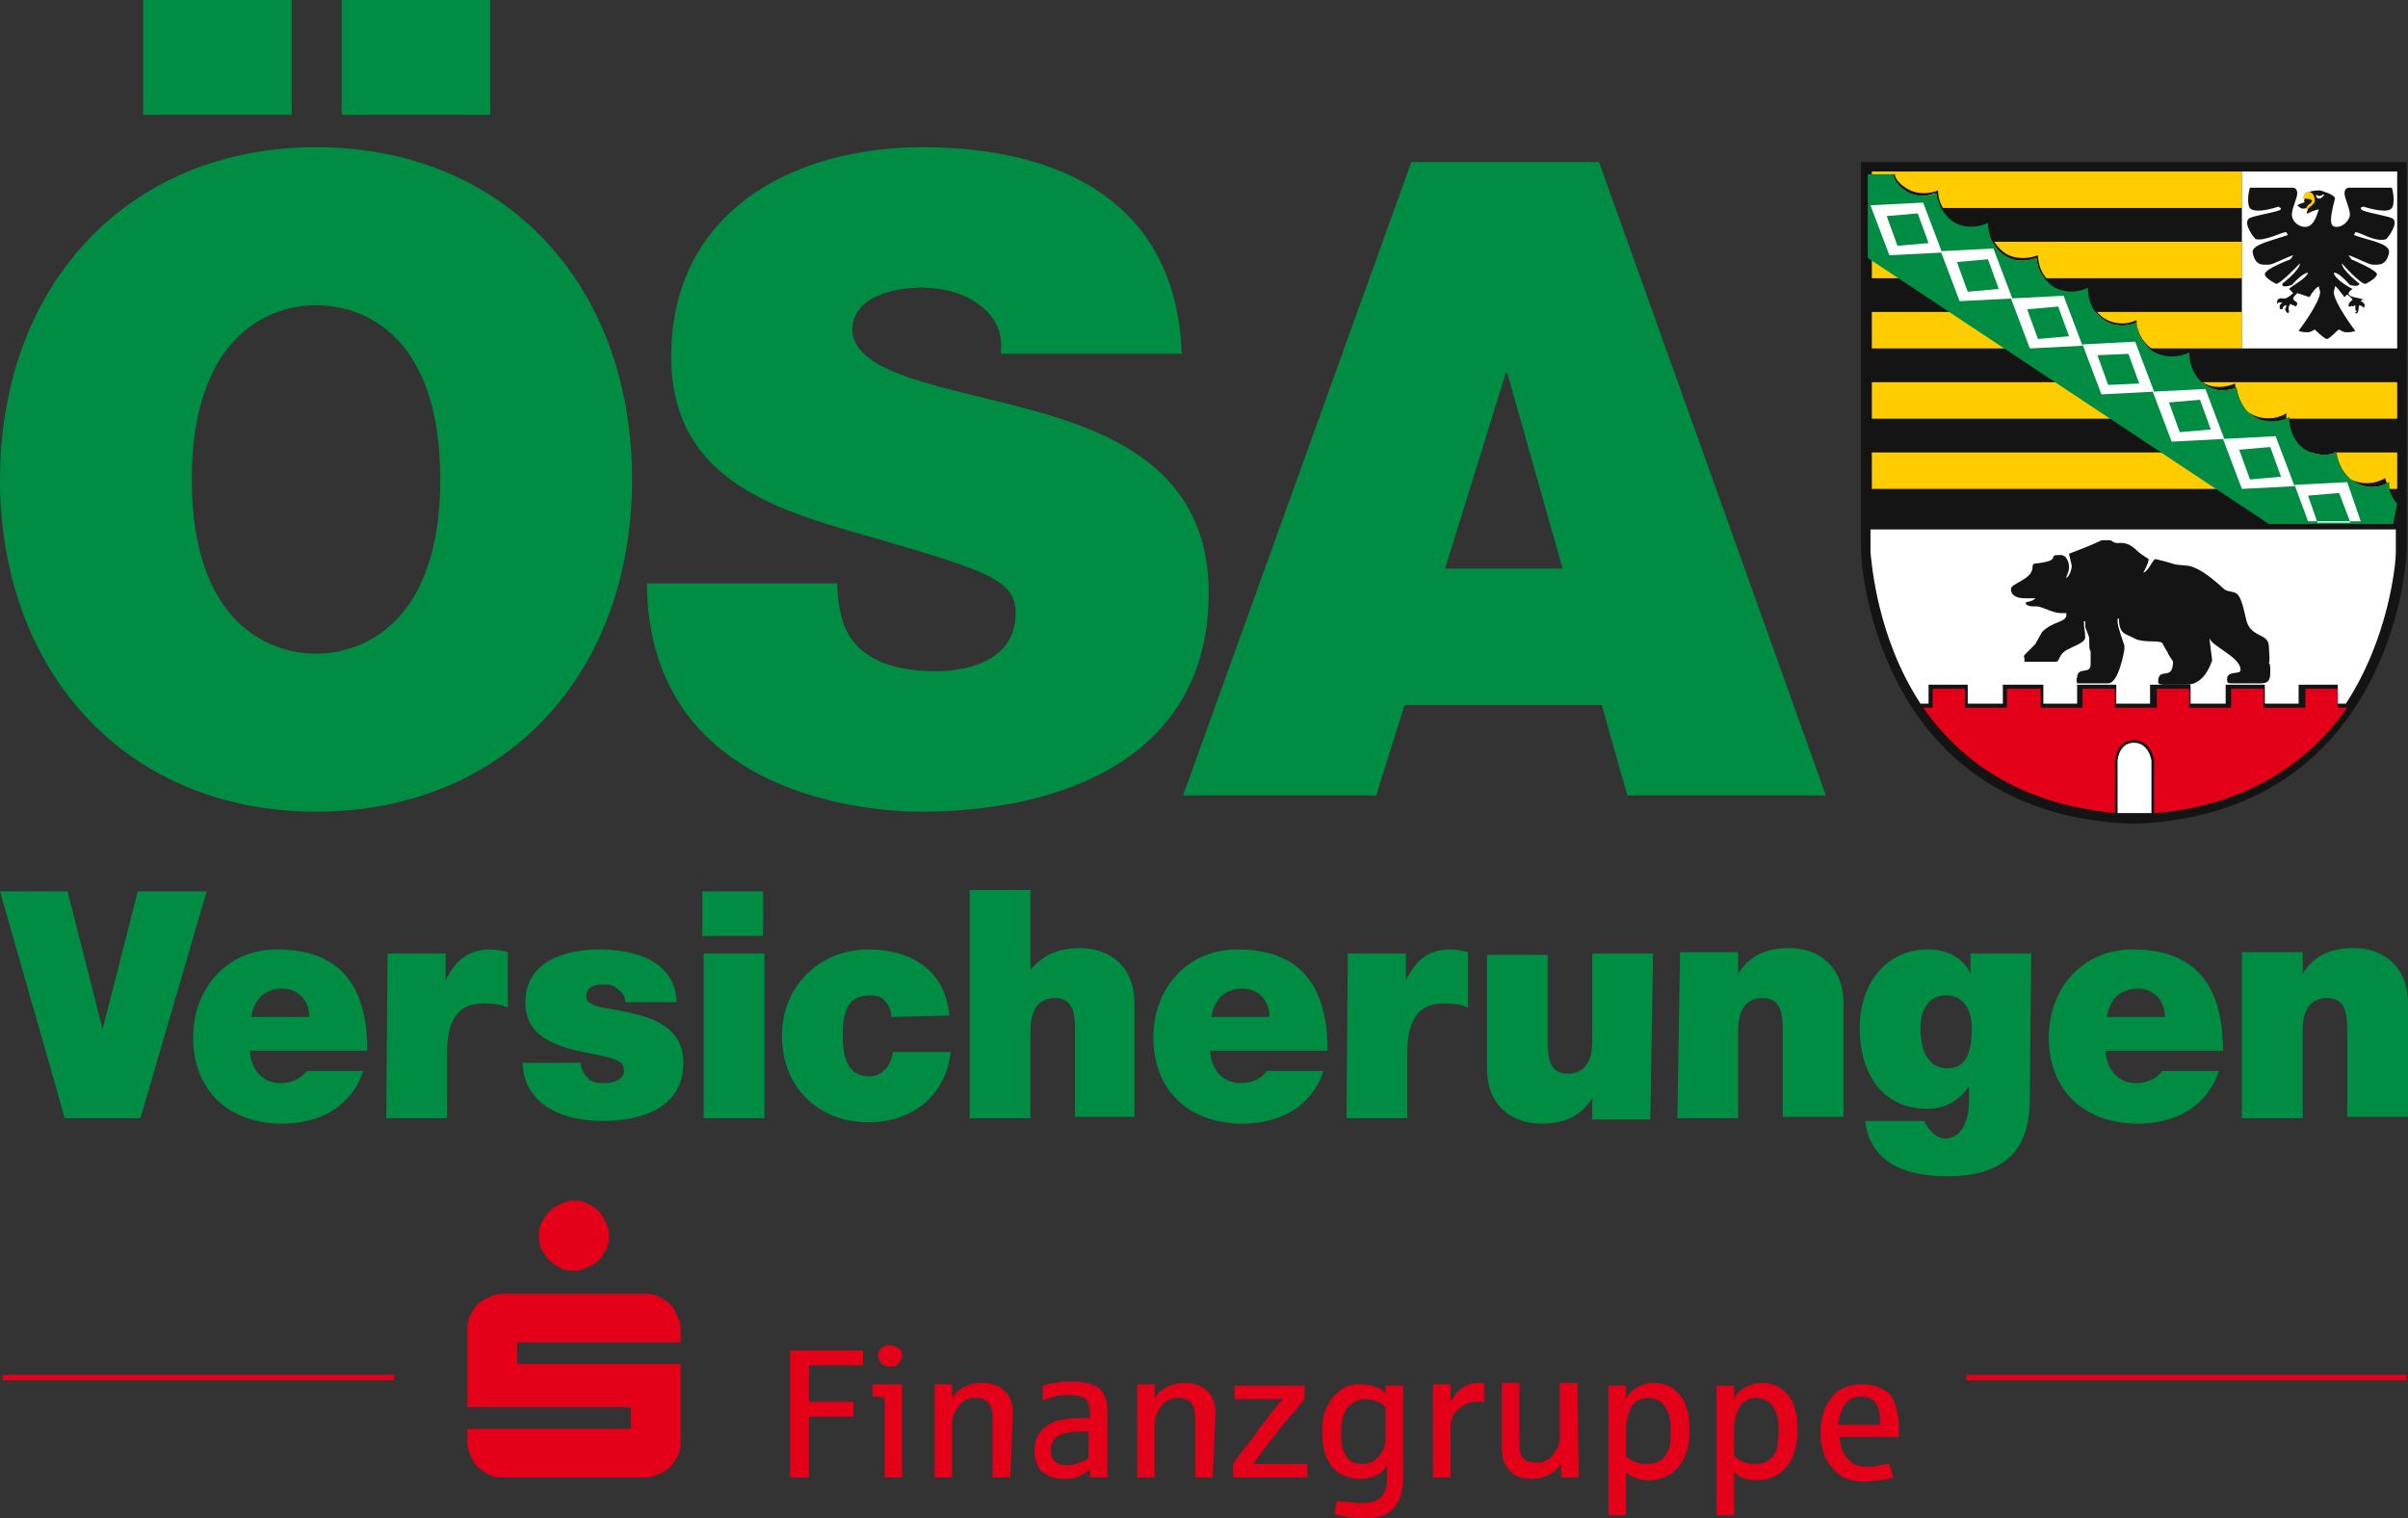 <?xml version="1.0" encoding="UTF-8" standalone="no"?>
<svg
   xmlns:dc="http://purl.org/dc/elements/1.1/"
   xmlns:cc="http://creativecommons.org/ns#"
   xmlns:rdf="http://www.w3.org/1999/02/22-rdf-syntax-ns#"
   xmlns:svg="http://www.w3.org/2000/svg"
   xmlns="http://www.w3.org/2000/svg"
   xmlns:sodipodi="http://sodipodi.sourceforge.net/DTD/sodipodi-0.dtd"
   xmlns:inkscape="http://www.inkscape.org/namespaces/inkscape"
   version="1.0"
   id="Ebene_1"
   x="0"
   y="0"
   viewBox="0 0 178.3 112.419"
   xml:space="preserve"
   sodipodi:docname="DL9103.svg"
   width="178.3"
   height="112.419"
   inkscape:version="1.0.2 (e86c870879, 2021-01-15)"><rect x="0" y="0" width="178.3" height="112.419" fill="#333333" stroke="none"/><defs
     id="defs49" /><sodipodi:namedview
     pagecolor="#ffffff"
     bordercolor="#666666"
     borderopacity="1"
     objecttolerance="10"
     gridtolerance="10"
     guidetolerance="10"
     inkscape:pageopacity="0"
     inkscape:pageshadow="2"
     inkscape:window-width="2438"
     inkscape:window-height="1256"
     id="namedview47"
     showgrid="false"
     inkscape:zoom="5.04"
     inkscape:cx="89"
     inkscape:cy="56.3"
     inkscape:window-x="0"
     inkscape:window-y="34"
     inkscape:window-maximized="0"
     inkscape:current-layer="Ebene_1" /><style
     id="style2">.st0{fill:#e30018}.st1{fill:#008c42}.st2{fill:none;stroke:#e30018;stroke-width:.41;stroke-miterlimit:3.864}.st3{fill:#141414}.st4{fill:#fff}.st5{fill:#fc0}</style><path
     class="st0"
     d="m 37.2,109.4 c -0.5,0 -0.9,-0.1 -1.3,-0.4 -0.4,-0.2 -0.7,-0.5 -0.9,-0.9 -0.2,-0.4 -0.4,-0.8 -0.4,-1.3 v -1 h 12.1 v -1.6 H 34.6 v -5.8 c 0,-0.5 0.1,-0.9 0.4,-1.3 0.2,-0.4 0.5,-0.7 0.9,-0.9 0.4,-0.2 0.8,-0.4 1.3,-0.4 h 10.6 c 0.5,0 0.9,0.1 1.3,0.4 0.4,0.2 0.7,0.5 0.9,0.9 0.2,0.4 0.4,0.8 0.4,1.3 v 1 H 38.3 v 1.6 h 12.1 v 5.8 c 0,0.5 -0.1,0.9 -0.4,1.3 -0.2,0.4 -0.5,0.7 -0.9,0.9 -0.4,0.2 -0.8,0.4 -1.3,0.4 z m 2.7,-17.9 c 0,-0.5 0.1,-0.9 0.4,-1.3 0.2,-0.4 0.6,-0.7 0.9,-0.9 0.4,-0.2 0.8,-0.4 1.3,-0.4 0.5,0 0.9,0.1 1.3,0.4 0.4,0.2 0.7,0.5 0.9,0.9 0.2,0.4 0.4,0.8 0.4,1.3 0,0.5 -0.1,0.9 -0.4,1.3 -0.2,0.4 -0.5,0.7 -0.9,0.9 -0.4,0.2 -0.8,0.4 -1.3,0.4 C 42,94.1 41.6,94 41.2,93.7 40.8,93.5 40.5,93.2 40.3,92.8 40,92.5 39.9,92 39.9,91.5 Z m 24,9.6 h -4 v 2.7 h 3.3 v 1.1 h -3.3 v 4.5 H 58.5 V 100 h 5.4 z m 2.9,-0.7 c 0,0.2 -0.1,0.4 -0.3,0.6 -0.2,0.2 -0.4,0.2 -0.6,0.2 -0.2,0 -0.4,-0.1 -0.6,-0.2 -0.2,-0.2 -0.2,-0.3 -0.3,-0.6 0,-0.2 0.1,-0.4 0.3,-0.6 0.2,-0.2 0.4,-0.2 0.6,-0.2 0.2,0 0.4,0.1 0.6,0.2 0.2,0.1 0.3,0.3 0.3,0.6 z m 0,9 h -1.3 v -5.9 c -0.1,0 -0.3,0 -0.4,-0.1 h -0.5 v -0.9 h 2.2 z m 8,0 H 73.5 V 105 c 0,-1 -0.4,-1.5 -1.3,-1.5 -0.5,0 -0.9,0.2 -1.2,0.6 -0.3,0.4 -0.5,0.8 -0.5,1.3 v 4 h -1.3 v -6.9 h 1.3 v 1 c 0.2,-0.3 0.5,-0.6 0.9,-0.8 0.4,-0.2 0.8,-0.3 1.3,-0.3 0.7,0 1.3,0.2 1.7,0.6 0.4,0.4 0.6,0.9 0.6,1.7 z m 7.2,0 h -1.3 v -0.6 c -0.2,0.2 -0.4,0.3 -0.8,0.5 -0.3,0.2 -0.8,0.2 -1.2,0.2 -0.6,0 -1.1,-0.2 -1.5,-0.5 -0.4,-0.3 -0.6,-0.9 -0.6,-1.6 0,-1 0.5,-1.7 1.4,-2.1 0.5,-0.2 1.2,-0.3 2,-0.3 h 0.7 v -0.4 c 0,-0.4 -0.1,-0.8 -0.3,-1 -0.2,-0.2 -0.7,-0.3 -1.3,-0.3 -0.4,0 -0.7,0 -1,0.1 l -0.9,0.3 v -1.1 c 0.3,-0.1 0.7,-0.2 1,-0.2 0.3,-0.1 0.7,-0.1 1.2,-0.1 0.9,0 1.6,0.2 2,0.5 0.4,0.4 0.6,0.9 0.6,1.7 z m -1.4,-1.5 V 106 h -0.5 c -0.8,0 -1.3,0.1 -1.7,0.3 -0.4,0.2 -0.6,0.6 -0.6,1.1 0,0.3 0.1,0.6 0.3,0.8 0.2,0.2 0.5,0.3 0.9,0.3 0.3,0 0.7,-0.1 0.9,-0.2 0.4,-0.1 0.6,-0.2 0.7,-0.4 z m 9.2,1.5 H 88.5 V 105 c 0,-1 -0.4,-1.5 -1.3,-1.5 -0.5,0 -0.9,0.2 -1.2,0.6 -0.3,0.4 -0.5,0.8 -0.5,1.3 v 4 h -1.3 v -6.9 h 1.3 v 1 c 0.2,-0.3 0.5,-0.6 0.9,-0.8 0.4,-0.2 0.8,-0.3 1.3,-0.3 0.7,0 1.3,0.2 1.7,0.6 0.4,0.4 0.6,0.9 0.6,1.7 z m 7,0 h -5.5 v -1 c 0.2,-0.3 0.4,-0.6 0.8,-1.1 0.4,-0.5 0.8,-1 1.2,-1.6 0.4,-0.5 0.7,-0.9 1,-1.3 0.3,-0.4 0.5,-0.6 0.7,-0.8 h -3.6 v -1 h 5.2 v 1 c -0.2,0.2 -0.4,0.5 -0.8,1 -0.4,0.4 -0.8,0.9 -1.2,1.4 -0.4,0.5 -0.7,0.9 -1,1.3 -0.3,0.4 -0.6,0.8 -0.8,1.1 h 4 z m 7.1,0.1 c 0,0.5 -0.1,0.9 -0.2,1.3 -0.1,0.3 -0.3,0.6 -0.5,0.9 -0.5,0.5 -1.3,0.8 -2.3,0.7 -0.5,0 -0.9,0 -1.3,-0.1 -0.4,-0.1 -0.6,-0.1 -0.8,-0.2 l 0.2,-1 c 0.2,0.1 0.4,0.1 0.7,0.1 0.3,0 0.6,0.1 1,0.1 0.7,0 1.2,-0.1 1.5,-0.4 0.3,-0.3 0.5,-0.7 0.5,-1.3 v -1.1 c -0.4,0.7 -1.1,1 -2,1 -0.8,0 -1.5,-0.3 -2,-0.8 -0.5,-0.6 -0.8,-1.4 -0.8,-2.7 0,-0.8 0.1,-1.4 0.4,-1.9 0.2,-0.5 0.6,-0.9 1,-1.2 0.4,-0.3 0.9,-0.4 1.4,-0.4 0.5,0 0.9,0.1 1.2,0.2 0.3,0.1 0.6,0.3 0.7,0.5 v -0.6 h 1.3 z m -1.3,-3.2 v -2.1 c -0.2,-0.2 -0.3,-0.3 -0.6,-0.4 -0.2,-0.1 -0.5,-0.2 -0.9,-0.2 -0.5,0 -0.9,0.2 -1.3,0.6 -0.3,0.4 -0.5,1 -0.5,1.8 0,0.4 0,0.8 0.1,1.2 0.1,0.4 0.3,0.7 0.5,0.9 0.2,0.2 0.6,0.3 1,0.3 0.5,0 0.9,-0.2 1.2,-0.6 0.4,-0.4 0.5,-0.9 0.5,-1.5 z m 7.3,-2.5 h -0.5 c -0.4,0 -0.8,0.1 -1.1,0.3 -0.3,0.2 -0.5,0.4 -0.7,0.7 -0.1,0.3 -0.2,0.6 -0.2,0.9 v 3.7 h -1.3 v -6.9 h 1.3 v 1.3 c 0.2,-0.4 0.5,-0.7 0.8,-1 0.3,-0.2 0.7,-0.4 1.2,-0.4 h 0.5 z m 7,5.6 h -1.3 v -1 c -0.2,0.3 -0.5,0.6 -0.9,0.8 -0.4,0.2 -0.8,0.3 -1.3,0.3 -0.7,0 -1.3,-0.2 -1.6,-0.6 -0.4,-0.4 -0.6,-0.9 -0.6,-1.7 v -4.8 h 1.3 v 4.5 c 0,0.5 0.1,0.9 0.3,1.1 0.2,0.2 0.5,0.3 1,0.3 0.5,0 0.9,-0.2 1.2,-0.6 0.3,-0.4 0.5,-0.8 0.5,-1.3 v -4 h 1.3 z m 8.2,-3.5 c 0,1.2 -0.3,2.1 -0.8,2.7 -0.5,0.6 -1.2,1 -2.2,1 -0.8,0 -1.3,-0.2 -1.7,-0.6 v 3.2 h -1.3 v -9.6 h 1.3 v 1 c 0.1,-0.3 0.4,-0.6 0.7,-0.8 0.3,-0.2 0.8,-0.4 1.3,-0.4 0.9,0 1.5,0.3 2,0.9 0.5,0.6 0.7,1.5 0.7,2.6 z m -1.4,0 c 0,-0.7 -0.1,-1.3 -0.4,-1.7 -0.2,-0.4 -0.7,-0.7 -1.3,-0.7 -0.5,0 -1,0.3 -1.2,0.7 -0.3,0.5 -0.4,1.1 -0.4,1.8 v 1.8 c 0.4,0.4 0.9,0.6 1.5,0.6 0.5,0 0.8,-0.1 1.1,-0.3 0.3,-0.2 0.4,-0.5 0.6,-0.9 0.1,-0.3 0.1,-0.8 0.1,-1.3 z m 9.4,0 c 0,1.2 -0.3,2.1 -0.8,2.7 -0.5,0.6 -1.2,1 -2.2,1 -0.8,0 -1.3,-0.2 -1.7,-0.6 v 3.2 h -1.3 v -9.6 h 1.3 v 1 c 0.1,-0.3 0.4,-0.6 0.7,-0.8 0.3,-0.2 0.8,-0.4 1.3,-0.4 0.9,0 1.5,0.3 2,0.9 0.5,0.6 0.7,1.5 0.7,2.6 z m -1.4,0 c 0,-0.7 -0.1,-1.3 -0.4,-1.7 -0.2,-0.4 -0.7,-0.7 -1.3,-0.7 -0.5,0 -1,0.3 -1.2,0.7 -0.3,0.5 -0.4,1.1 -0.4,1.8 v 1.8 c 0.4,0.4 0.9,0.6 1.5,0.6 0.5,0 0.8,-0.1 1.1,-0.3 0.3,-0.2 0.4,-0.5 0.6,-0.9 0,-0.3 0.1,-0.8 0.1,-1.3 z m 8.9,-0.3 v 0.8 h -4.4 c 0.1,0.7 0.2,1.2 0.6,1.6 0.3,0.4 0.8,0.6 1.5,0.6 0.3,0 0.6,0 0.9,-0.1 0.3,-0.1 0.5,-0.1 0.7,-0.1 l 0.3,1 c -0.3,0.1 -0.6,0.2 -0.9,0.2 -0.3,0 -0.7,0.1 -1.2,0.1 -1.1,0 -1.9,-0.3 -2.4,-1 -0.6,-0.6 -0.9,-1.5 -0.9,-2.6 0,-1.1 0.3,-2 0.8,-2.6 0.5,-0.7 1.3,-1 2.3,-1 0.9,0 1.6,0.3 2.1,0.8 0.3,0.5 0.6,1.3 0.6,2.3 z m -1.4,-0.1 v -0.3 c 0,-0.6 -0.1,-1 -0.3,-1.3 -0.2,-0.3 -0.6,-0.5 -1.1,-0.5 -0.5,0 -0.9,0.2 -1.2,0.6 -0.3,0.4 -0.4,0.9 -0.5,1.5 z"
     id="path4" /><path
     class="st1"
     d="m 25.3,8.5 h 11 V 0 h -11 z m -14.7,0 h 11 V 0 h -11 z M 0,35.5 c 0,14.3 9.4,24.6 23.4,24.6 14,0 23.4,-10.2 23.4,-24.6 C 46.8,21.1 37.4,10.9 23.4,10.9 9.4,10.9 0,21.2 0,35.5 Z m 14.2,0 c 0,-10.4 5.5,-12.9 9.2,-12.9 3.7,0 9.2,2.4 9.2,12.9 0,10.5 -5.6,12.9 -9.2,12.9 -3.6,0 -9.2,-2.4 -9.2,-12.9 z m 33.7,7.7 c 0.1,15 15,16.9 20.3,16.9 10.3,0 21.3,-3.9 21.3,-16.2 0,-8.6 -6.4,-11.7 -13,-13.5 -6.5,-1.8 -13.1,-2.6 -13.4,-5.9 0,-2.6 3.2,-3.2 5.1,-3.2 1.4,0 3,0.3 4.2,1.2 1.2,0.8 1.9,2 1.7,3.7 H 87.5 C 87.1,14.8 78.3,10.9 68.3,10.9 c -9.5,0 -18.6,4.7 -18.6,15.5 0,9.5 8.3,11.5 15.6,13.6 7.9,2.3 9.9,3 9.9,5.4 0,3.5 -3.5,4.3 -5.9,4.3 -2.6,0 -5.7,-0.6 -6.8,-3.4 C 62.2,45.4 62,44.4 62,43.2 Z m 59.1,-1.1 4.5,-14.5 h 0.1 l 4.1,14.5 z M 87.6,58.9 h 14.3 l 2.1,-6.7 h 14.6 l 1.9,6.7 h 14.7 L 118.4,12 h -13.9 z"
     id="path6" /><path
     class="st2"
     d="m 145.6,102 h 32.6 m -178,0 h 29"
     id="path8" /><path
     class="st1"
     d="m 166,82.8 h 4.5 v -6.5 c 0,-2 1,-2.4 1.8,-2.4 1.3,0 1.5,1 1.5,2.4 v 6.4 h 4.5 v -8.4 c 0,-2.8 -1.9,-4.1 -4,-4.1 -1.8,0 -3,0.6 -3.8,1.9 V 70.5 H 166 Z m -1.4,-5 c 0,-4.8 -2,-7.5 -6.7,-7.5 -3.7,0 -6.2,2.9 -6.2,6.5 0,4.1 2.8,6.4 6.6,6.4 2.7,0 5.1,-1.2 6,-3.9 h -4.2 c -0.4,0.6 -1.2,0.9 -1.9,0.9 -1.4,0 -2.2,-1 -2.3,-2.4 z M 156,75.3 c 0.2,-1.3 1,-2.1 2.3,-2.1 1.2,0 2,0.9 2,2.1 z m -5.6,-4.7 h -4.5 v 1.5 c -0.5,-1.2 -1.8,-1.8 -3.1,-1.8 -3.3,0 -5.1,2.7 -5.1,5.8 0,3.3 1.6,6 5,6 1.3,0 2.4,-0.6 3.1,-1.7 v 1.1 c 0,1 -0.3,2.8 -1.8,2.8 -0.6,0 -1,-0.5 -1.3,-0.9 -0.1,-0.1 -0.2,-0.3 -0.2,-0.4 h -4.4 c 0.4,3.3 3.3,4.1 6.1,4.1 5.5,0 6.1,-3.4 6.1,-5.8 z m -8.2,5.5 c 0,-1.3 0.6,-2.4 1.9,-2.4 1.3,0 1.9,1.1 1.9,2.4 0,1.4 -0.2,3 -1.8,3 -1.6,0 -2,-1.6 -2,-3 m -18,6.7 h 4.5 v -6.5 c 0,-2 1,-2.4 1.8,-2.4 1.3,0 1.5,1 1.5,2.4 v 6.4 h 4.5 v -8.4 c 0,-2.8 -1.9,-4.1 -4,-4.1 -1.8,0 -3,0.6 -3.8,1.9 v -1.6 h -4.3 z m -1.8,-12.2 h -4.5 v 6.5 c 0,2 -1,2.4 -1.8,2.4 -1.3,0 -1.5,-1 -1.5,-2.4 v -6.4 h -4.5 v 8.4 c 0,2.8 1.9,4.1 4,4.1 1.8,0 3,-0.6 3.8,-1.9 v 1.6 h 4.3 z M 99.7,82.8 h 4.5 V 78 c 0,-2.6 0.9,-3.7 2.7,-3.7 0.9,0 1.3,0.1 1.8,0.3 v -4.1 c -0.4,-0.1 -0.9,-0.2 -1.3,-0.2 -1.6,0 -2.6,0.8 -3.3,2.3 v -2 h -4.3 z m -1.4,-5 c 0,-4.8 -2,-7.5 -6.7,-7.5 -3.7,0 -6.2,2.9 -6.2,6.5 0,4.1 2.8,6.4 6.6,6.4 2.7,0 5.1,-1.2 6,-3.9 h -4.2 c -0.4,0.6 -1.2,0.9 -1.9,0.9 -1.4,0 -2.2,-1 -2.3,-2.4 z m -8.6,-2.5 c 0.2,-1.3 1,-2.1 2.3,-2.1 1.2,0 2,0.9 2,2.1 z m -17.9,7.5 h 4.5 v -6.5 c 0,-2 1,-2.4 1.8,-2.4 1.3,0 1.5,1 1.5,2.4 v 6.4 H 84 v -8.4 c 0,-2.8 -1.9,-4.1 -4,-4.1 -1.9,0 -2.9,0.7 -3.7,1.6 v -5.9 h -4.5 z m -1.5,-7.6 c -0.3,-3.4 -2.9,-4.9 -6,-4.9 -3.5,0 -6.4,2.6 -6.4,6.4 0,3.9 2.8,6.4 6.4,6.4 3.2,0 5.7,-1.9 6.1,-5.2 h -4.3 c -0.1,1 -0.8,1.8 -1.7,1.8 -1.7,0 -2,-1.5 -2,-3 0,-1.5 0.2,-3 2,-3 0.5,0 0.9,0.1 1.1,0.4 0.3,0.3 0.5,0.7 0.5,1.2 z M 56.5,66 H 52 v 3.3 h 4.5 z m -4.4,16.8 h 4.5 V 70.6 h -4.5 z m -2,-8.6 c -0.1,-3.1 -3.2,-3.9 -5.7,-3.9 -2.4,0 -5.5,0.8 -5.5,3.9 0,2.1 1.4,3.2 4.8,3.8 2.1,0.4 2.5,0.6 2.5,1.3 0,0.7 -0.9,0.9 -1.5,0.9 -0.5,0 -1,-0.1 -1.2,-0.4 C 43.2,79.5 43,79.1 43,78.7 h -4.3 c 0.1,3.2 3.1,4.3 5.9,4.3 2.8,0 6,-0.9 6,-4.3 0,-2 -1.3,-2.9 -2.8,-3.4 -1.5,-0.5 -3.2,-0.6 -3.9,-0.9 -0.2,-0.1 -0.5,-0.3 -0.5,-0.6 0,-0.8 0.7,-0.9 1.4,-0.9 0.4,0 0.7,0.1 1,0.4 0.3,0.2 0.5,0.5 0.5,0.9 z m -21.5,8.6 h 4.5 V 78 c 0,-2.6 0.9,-3.7 2.7,-3.7 0.9,0 1.3,0.1 1.8,0.3 v -4.1 c -0.4,-0.1 -0.9,-0.2 -1.3,-0.2 -1.6,0 -2.6,0.8 -3.3,2.3 v -2 h -4.3 z m -1.4,-5 c 0,-4.8 -2,-7.5 -6.7,-7.5 -3.7,0 -6.2,2.9 -6.2,6.5 0,4.1 2.8,6.4 6.6,6.4 2.7,0 5.1,-1.2 6,-3.9 h -4.2 c -0.4,0.6 -1.2,0.9 -1.9,0.9 -1.4,0 -2.2,-1 -2.3,-2.4 z m -8.6,-2.5 c 0.2,-1.3 1,-2.1 2.3,-2.1 1.2,0 2,0.9 2,2.1 z M 15.3,66 H 10.2 L 7.6,76.2 5,66 H 0 l 4.8,16.8 h 5.6 z"
     id="path10" /><g
     id="g44"
     transform="translate(-11,-43.7)"><path
       class="st3"
       d="m 148.8,55.7 h 40.4 v 28.7 c 0,1.6 -1.5,19.6 -20.2,20.3 -18.7,-0.6 -20.2,-18.6 -20.2,-20.3 z"
       id="path12" /><path
       class="st4"
       d="m 153.2,95.8 h 0.6 v -1.4 h 2.9 v 1.4 h 2.6 v -1.4 h 3 v 1.4 h 2.5 v -1.4 h 2.9 v 1.4 h 2.5 v -1.4 h 3 v 1.4 h 2.6 v -1.4 h 2.9 v 1.4 h 2.5 v -1.4 h 2.9 v 1.4 h 0.6 c 3.2,-4.9 3.7,-10.4 3.7,-11.2 v -1.7 h -38.9 v 1.7 c 0.1,0.9 0.5,6.3 3.7,11.2 z"
       id="path14" /><path
       class="st3"
       d="m 168,83.9 c 0.8,0 1.1,0.5 1.5,0.8 l 0.6,0.4 c 0,0.3 -0.4,1 -0.4,1 0.4,-0.1 0.7,-1 0.9,-1 0.1,0 1.2,0.3 1.5,0.4 0,0 0.9,0.1 1,0.1 1.2,0.3 2.5,1.7 2.7,1.8 0.8,0.3 1,-0.2 1.5,2.1 0.3,1.5 1.7,1 1.7,2.1 0.1,1.3 0,1.1 0,1.2 0,0 0.1,0 0.1,0.4 v 0.3 c 0,0.5 -0.1,0.8 -0.7,0.8 h -2 c -0.4,0 -0.5,0 -0.5,-0.3 0,-0.7 1,-0.3 1,-0.7 0,-1 -2.3,-1.8 -2.3,-2.4 l 0.3,-0.9 h 0.1 l -0.4,1 0.2,1.6 c -0.3,0.9 -0.9,1.8 -1.9,1.8 h -1.6 c -0.2,0 -0.5,0 -0.5,-0.2 0,-1.2 1.1,0 1.1,-1.5 0,-0.1 -0.3,-0.4 -0.4,-0.7 -0.2,-0.3 -0.4,-0.7 -0.4,-0.7 -0.3,-0.2 -1.4,0 -2,-0.3 -0.7,-0.4 -1.2,-0.3 -1.2,-1.5 h -0.1 v 0.3 c 0,0.3 0.5,1.7 0.5,1.7 v 0.3 c 0,0 -0.4,2.5 -1.2,2.5 h -2.3 c -0.1,-0.4 0,-0.4 0,-0.4 0,-0.9 1,-0.2 1,-1 v -1 c 0,0 -0.1,0 -0.1,-0.5 V 91 c 0,-0.2 -0.3,-0.8 -0.3,-0.9 v -0.4 h -0.1 c 0,0.6 0.1,0.7 0.1,1.2 0,0.4 -1,0.7 -1.1,0.8 -1,0.4 -0.7,1 -1.1,1 h -2.3 v -0.3 c 0,0 -0.1,0 0,-0.2 l 0.8,-0.8 0.5,-0.9 c 0.8,-0.8 1.7,-0.7 1.8,-1.2 v -0.2 h -0.4 c -0.6,0 -1.4,-0.5 -1.8,-0.5 h -0.3 c 0,0 -0.4,0 -0.5,-0.2 v -0.1 c 0,0 0.6,-0.1 0.7,-0.3 H 161 c -0.5,0 -1.1,-0.1 -1.1,-0.7 0,-0.4 1.6,-0.7 1.6,-1.6 0,-0.4 0.2,-0.2 1,-0.4 0.9,-0.2 0.2,-0.5 0.9,-0.5 h 0.2 c 0.4,0 0.6,0.5 0.6,0.9 0,0.4 -0.2,0.6 -0.2,0.8 0.2,-0.1 0.4,-0.6 0.4,-0.9 0,-0.1 -0.1,-0.4 -0.2,-0.9 2.4,-0.9 2.3,-1 2.5,-1 h 0.6 c 0.3,0.3 0.7,0.2 0.7,0.2 z m -5.9,2.5 c 0.1,0 0.3,0.1 0.4,0.2 -0.1,0 0,0.2 0,0.2 h -0.3 c -0.1,-0.2 -0.1,-0.3 -0.1,-0.4 z m -0.9,5.8 c 0,0 0,0.1 0.1,0 0,0.1 -0.1,0.3 -0.2,0.3 H 161 c 0.1,-0.2 0.1,-0.1 0.2,-0.3 z m 0.5,0.1 c 0,0.2 0,0.2 -0.1,0.3 -0.1,-0.1 -0.2,0.1 -0.2,0 0.1,-0.1 0.2,-0.3 0.3,-0.3 z m 3.5,1.5 c -0.1,0.2 0,0.2 -0.2,0.3 v -0.2 c 0.1,0 0.1,0 0.2,-0.1 z m 0.5,0 c -0.1,0.2 -0.2,0.3 -0.3,0.3 0,-0.3 0.1,-0.3 0.3,-0.3 z m 6.1,0 c 0,0.2 0.1,0.2 0,0.3 h -0.3 l 0.1,-0.2 z m 4.8,0 c 0,0.1 0,0.2 -0.1,0.3 h -0.2 v -0.2 c 0.1,-0.1 0.2,0 0.3,-0.1 z m 0.3,0 c 0,0 0.1,0 0.1,0.1 -0.1,0.1 0,0.3 -0.2,0.2 V 94 c 0,-0.1 0.1,-0.1 0.1,-0.2 z m -5.7,0.1 c 0.1,0.1 0,0.1 0.1,0.2 H 171 V 94 c 0.1,-0.1 0.2,-0.1 0.2,-0.1 z"
       id="path16" /><path
       class="st0"
       d="m 153.4,96.1 h 0.7 v -1.4 h 2.4 v 1.4 h 3.1 v -1.4 h 2.5 v 1.4 h 3.1 v -1.4 h 2.4 v 1.4 h 3.1 v -1.4 h 2.4 v 1.4 h 3.1 v -1.4 h 2.4 v 1.4 h 3.1 v -1.4 h 2.4 v 1.4 h 0.7 c -2.8,4 -7.6,7.6 -15.6,7.9 -8.3,-0.3 -13,-3.9 -15.8,-7.9 z"
       id="path18" /><path
       class="st5"
       d="m 149.6,77.2 h 38.9 v 2.7 h -38.9 z m 0,-5.2 h 38.9 v 2.7 h -38.9 z m 0,-5.2 H 177 v 2.7 h -27.4 z m 0,-5.2 H 177 v 2.7 h -27.4 z m 0,-5.2 H 177 v 2.7 h -27.4 z"
       id="path20" /><path
       class="st3"
       d="M 179,82.3 149.6,62.8 v -0.2 l 29.7,19.7 z m 9.5,-1.5 V 81 c 0,0 -0.7,-0.7 -0.6,-1.6 -0.8,0.5 -1.8,0.5 -2.7,-0.1 -0.7,-0.5 -1.1,-1.3 -1.2,-2.1 -0.7,0.3 -1.6,0.2 -2.3,-0.2 -0.8,-0.5 -1.2,-1.5 -1.2,-2.4 -0.8,0.4 -1.9,0.4 -2.7,-0.1 -0.7,-0.5 -1.1,-1.3 -1.2,-2.1 -0.8,0.3 -1.6,0.3 -2.3,-0.2 -0.8,-0.5 -1.2,-1.5 -1.2,-2.4 -0.8,0.4 -1.9,0.4 -2.7,-0.1 -0.7,-0.5 -1.2,-1.3 -1.2,-2.1 -0.8,0.3 -1.7,0.3 -2.4,-0.2 -0.8,-0.5 -1.2,-1.4 -1.2,-2.4 -0.8,0.4 -1.8,0.4 -2.6,-0.1 -0.7,-0.5 -1.2,-1.3 -1.2,-2.1 -0.8,0.3 -1.7,0.3 -2.4,-0.2 -0.8,-0.5 -1.2,-1.5 -1.2,-2.4 -0.8,0.4 -1.8,0.4 -2.7,-0.1 -0.7,-0.5 -1.1,-1.3 -1.2,-2.1 -0.7,0.3 -1.6,0.3 -2.3,-0.2 -0.8,-0.5 -0.9,-1.2 -0.9,-1.2 h 0.2 c 0,0 0,0.5 0.8,1 0.7,0.5 1.7,0.5 2.4,0.2 0,0.8 0.4,1.6 1.1,2.1 0.8,0.5 1.8,0.5 2.6,0.1 h 0.1 c -0.1,0.9 0.3,1.8 1.1,2.4 0.7,0.5 1.7,0.5 2.5,0.2 0,0.8 0.4,1.7 1.1,2.1 0.8,0.5 1.8,0.5 2.6,0.1 0,0.9 0.3,1.8 1.1,2.4 0.7,0.5 1.7,0.6 2.5,0.2 0,0.8 0.4,1.6 1.1,2.1 0.8,0.5 1.9,0.4 2.7,0 -0.1,0.9 0.3,1.9 1.1,2.5 0.7,0.5 1.7,0.4 2.4,0.1 0,0.8 0.4,1.7 1.1,2.2 0.8,0.5 1.9,0.5 2.7,0 -0.1,0.9 0.3,1.9 1.1,2.5 0.7,0.5 1.7,0.4 2.4,0.1 0,0.8 0.4,1.7 1.1,2.2 0.8,0.5 1.9,0.5 2.7,0 0.3,1 0.9,1.7 0.9,1.7 z"
       id="path22" /><path
       class="st1"
       d="m 188.5,81 c 0,0 -0.7,-0.7 -0.6,-1.6 -0.8,0.5 -1.8,0.5 -2.7,-0.1 -0.7,-0.5 -1.1,-1.3 -1.2,-2.1 -0.7,0.3 -1.6,0.2 -2.3,-0.2 -0.8,-0.5 -1.2,-1.5 -1.2,-2.4 -0.8,0.4 -1.9,0.4 -2.7,-0.1 -0.7,-0.5 -1.1,-1.3 -1.2,-2.1 -0.8,0.3 -1.6,0.3 -2.3,-0.2 -0.8,-0.5 -1.2,-1.5 -1.2,-2.4 -0.8,0.4 -1.9,0.4 -2.7,-0.1 -0.7,-0.5 -1.2,-1.3 -1.2,-2.1 -0.8,0.3 -1.7,0.3 -2.4,-0.2 -0.8,-0.5 -1.2,-1.4 -1.2,-2.4 -0.8,0.4 -1.8,0.4 -2.6,-0.1 -0.7,-0.5 -1.2,-1.3 -1.2,-2.1 -0.8,0.3 -1.7,0.3 -2.4,-0.2 -0.8,-0.5 -1.2,-1.5 -1.2,-2.4 -0.8,0.4 -1.8,0.4 -2.6,-0.1 -0.7,-0.5 -1.1,-1.3 -1.2,-2.1 -0.7,0.3 -1.6,0.3 -2.3,-0.2 -0.8,-0.5 -0.9,-1.2 -0.9,-1.2 h -1.9 v 6.2 L 179,82.5 h 9.2 z"
       id="path24" /><path
       class="st4"
       d="m 154.8,62.4 -3.9,0.2 -1.4,-3.7 3.9,-0.2 z m -1,-0.7 -0.8,-2.2 -2.3,0.2 0.8,2.2 z"
       id="path26" /><path
       class="st4"
       d="m 160,65.8 -3.9,0.2 -1.4,-3.7 3.9,-0.2 z m -1,-0.7 -0.8,-2.2 -2.3,0.2 0.8,2.2 z"
       id="path28" /><path
       class="st4"
       d="m 165.2,69.3 -3.9,0.2 -1.4,-3.7 3.9,-0.2 z m -1,-0.7 -0.8,-2.2 -2.3,0.2 0.8,2.2 z m 6.3,4.1 -3.9,0.2 -1.4,-3.7 3.9,-0.2 z m -1.1,-0.6 -0.8,-2.2 -2.3,0.1 0.8,2.2 z"
       id="path30" /><path
       class="st4"
       d="m 175.7,76.2 -3.9,0.2 -1.4,-3.7 3.9,-0.2 z m -1,-0.7 -0.8,-2.2 -2.3,0.2 0.8,2.2 z"
       id="path32" /><path
       class="st4"
       d="m 180.9,79.7 -3.9,0.2 -1.4,-3.7 3.9,-0.2 z m -1,-0.7 -0.8,-2.2 -2.3,0.2 0.8,2.2 z m 5.9,3.3 h -3.9 l -1,-2.7 3.9,-0.2 z m -0.8,0 -0.8,-2.1 -2.3,0.2 0.7,2 h 2.4 z m 3.5,-25.9 V 69.5 H 177 V 56.4 h 11.4 z"
       id="path34" /><path
       d="m 167.7,104 v -4 c 0,0 0.1,-1.4 1.3,-1.4 1.2,0 1.4,1.4 1.4,1.4 v 4 z"
       fill="#ffffff"
       stroke="#141414"
       stroke-width="0.192"
       stroke-miterlimit="3.864"
       id="path36" /><path
       class="st3"
       d="m 181.1,65.4 c -0.1,0.1 -0.3,0.3 -0.3,0.4 0,0.2 0.3,0.2 0.3,0.4 0,0.1 -0.1,0.2 -0.2,0.2 v -0.1 c -0.3,0 -0.1,0 -0.3,-0.1 -0.1,0.1 -0.2,0.3 -0.1,0.6 l -0.1,0.1 c -0.1,-0.1 -0.2,-0.2 -0.2,-0.3 0,0 0.1,-0.2 0.1,-0.3 -0.2,0 -0.3,0.2 -0.3,0.3 -0.1,0 -0.2,0 -0.2,-0.1 v -0.2 l 0.2,-0.2 h -0.3 l -0.1,0.1 v -0.1 c 0,-0.4 0.4,-0.3 0.4,-0.3 h 0.2 c 0.1,0 0.4,-0.2 0.6,-0.4 l -0.3,-0.3 c 0.1,-0.2 1.2,-0.7 1.4,-1.2 0,0 -0.3,-0.1 -1.2,0.9 0,0 -0.8,0.3 -0.7,-0.1 0,0 1.3,-1 1.3,-1.5 0,0 -1.6,1.7 -1.8,1.5 0,0 -0.8,-0.4 -0.8,-0.7 0,-0.4 1.9,-1.1 1.9,-1.1 l 0.2,-0.3 c -0.4,0.1 -1.5,0.7 -1.8,0.7 -0.5,0 -1,0.1 -1.2,-0.9 -0.1,-0.6 1.5,-0.9 2.6,-1.3 l -0.1,-0.2 c -0.2,-0.1 -1.6,0.7 -2.3,0.5 -0.1,-0.1 -0.9,-1.1 -0.5,-1.5 0.2,-0.2 1.6,-0.4 2.2,-0.6 0.3,-0.1 0.2,-0.2 0,-0.3 0,0 -1.4,0.5 -2,0.2 -0.4,-0.2 -0.2,-1.4 -0.1,-1.6 h 3.2 c 0.1,0 0.3,0.1 0.3,0.4 0,0.4 -0.4,1.1 -0.4,1.6 0,0.4 0.4,0.9 1,0.9 0.7,0 0.9,-1.1 1,-1.3 0,0 -0.5,0.1 -0.8,0.3 h -0.1 c 0,-0.1 0.1,-0.3 0.1,-0.4 -0.3,0 -0.4,0.2 -0.8,-0.2 0.3,-0.2 0.7,-0.2 0.5,-0.3 0.1,-0.3 -0.1,-0.8 1.2,-0.8 0,0 1.1,0.3 1.1,0.6 0,0 -0.3,1 -0.3,1.6 0,0.3 0.1,0.5 0.4,0.5 0.6,0 1,-0.6 1,-0.9 0,-0.5 -0.4,-1.2 -0.4,-1.6 0,-0.3 0.2,-0.4 0.3,-0.4 h 3.2 c 0.1,0.2 0.3,1.4 -0.1,1.6 -0.5,0.3 -2,-0.2 -2,-0.2 -0.2,0 -0.3,0.2 0,0.3 0.5,0.2 1.9,0.4 2.2,0.6 0.4,0.4 -0.4,1.4 -0.5,1.5 -0.8,0.3 -2.1,-0.6 -2.3,-0.5 l -0.1,0.2 c 1,0.4 2.7,0.6 2.6,1.3 -0.2,1 -0.8,0.9 -1.2,0.9 -0.3,0 -1.4,-0.6 -1.8,-0.7 l 0.2,0.3 c 0,0 1.9,0.8 1.9,1.1 0,0.3 -0.8,0.7 -0.8,0.7 -0.3,0.2 -1.8,-1.5 -1.8,-1.5 0,0.5 1.3,1.5 1.3,1.5 0,0.3 -0.7,0.1 -0.7,0.1 -0.9,-1 -1.1,-0.9 -1.2,-0.9 0.1,0.5 1.2,1.1 1.4,1.2 0,0 -0.2,0.1 -0.3,0.3 0,0.4 1,0.3 1.3,0.6 -0.1,-0.1 -0.1,-0.1 -0.2,-0.1 0,0 -0.2,0 -0.2,0.1 0.1,0 0.3,0.2 0.3,0.3 0,0.1 -0.1,0.2 -0.1,0.2 -0.1,-0.2 -0.1,-0.1 -0.3,-0.2 -0.1,0.2 0,0.5 -0.2,0.6 h -0.1 c 0,-0.1 0,-0.1 0.1,-0.1 0,-0.1 -0.1,-0.1 -0.1,-0.2 v -0.3 c -0.1,0 -0.2,0.2 -0.3,0 v 0.1 c -0.2,0 -0.2,0 -0.2,-0.1 0,-0.2 0.3,-0.4 0.3,-0.4 -0.1,-0.2 -0.3,-0.3 -0.4,-0.4 l -0.2,0.2 c -0.4,-0.5 -0.6,-0.8 -0.7,-0.8 0,0.1 -0.1,0.4 -0.1,0.4 0,0.8 1.6,2.9 1.6,2.9 -0.3,0.1 -0.3,0.1 -0.7,0.1 -0.2,0 -0.5,-0.2 -0.5,-0.2 -0.1,0 -0.7,0.7 -0.9,0.7 -0.2,0 -0.9,-0.7 -0.9,-0.7 0,0 -0.3,0.2 -0.5,0.2 -0.3,0 -0.4,0 -0.7,-0.1 0,0 1.6,-2.1 1.6,-2.9 0,0 -0.1,-0.3 -0.1,-0.4 -0.2,0.1 -0.4,0.3 -0.7,0.8 z"
       id="path38" /><path
       class="st5"
       d="m 182.4,58.6 c 0,0.2 -0.6,0.6 -0.7,0.7 0.1,-0.3 0.1,-0.3 0.3,-0.5 0.1,0 0.1,-0.1 0.2,-0.2 0,-0.2 -0.6,-0.2 -0.7,-0.2 0.1,-0.2 0.1,-0.5 0.4,-0.5 0.4,0 0.5,0.4 0.5,0.7 z"
       id="path40" /><path
       class="st4"
       d="m 182.8,58.2 c -0.1,0 -0.1,0.1 -0.1,0 0,0 -0.1,0 -0.2,-0.1 0,0.1 0,0.3 0.2,0.3 0.1,0 0.2,0 0.2,-0.1 0.1,0 0.2,-0.2 0.2,-0.2 H 183 c -0.1,0.1 -0.2,0.1 -0.2,0.1 z"
       id="path42" /></g></svg>

